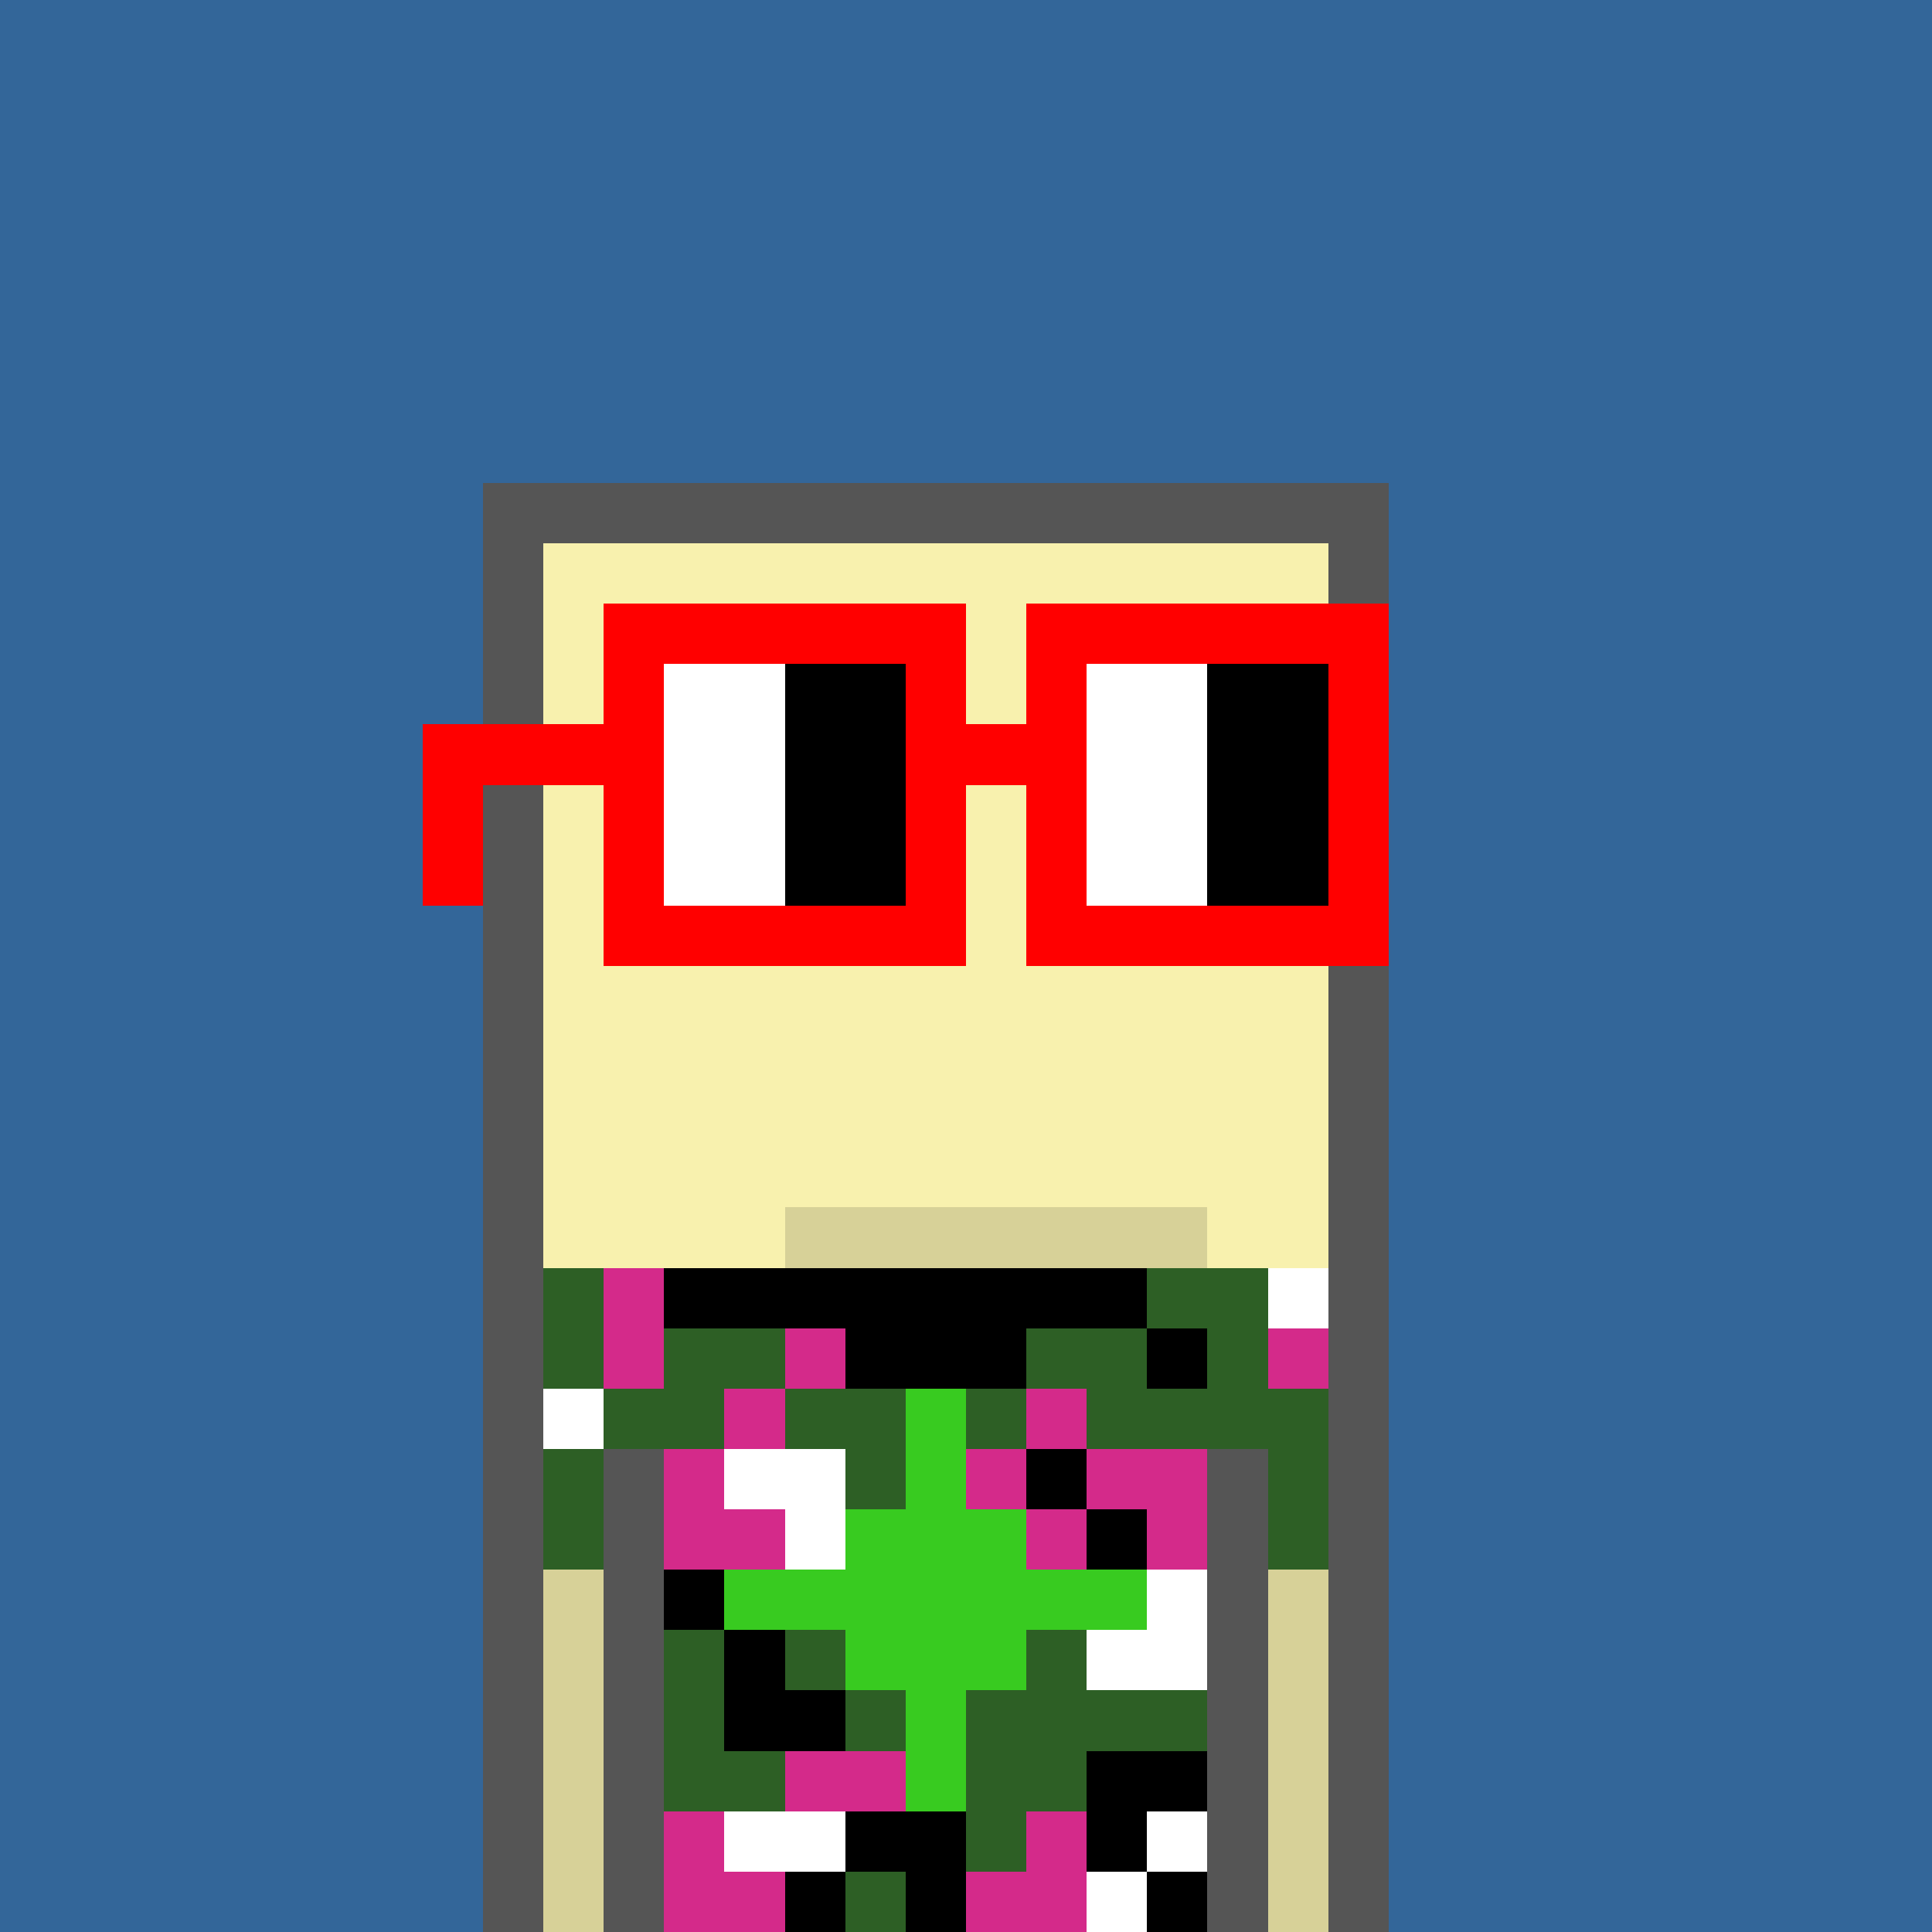 <svg width="320" height="320" viewBox="0 0 320 320" xmlns="http://www.w3.org/2000/svg" shape-rendering="crispEdges"><rect width="100%" height="100%" fill="#336699" /><rect width="10" height="10" x="80" y="210" fill="#555555" /><rect width="10" height="10" x="90" y="210" fill="#2d5f25" /><rect width="10" height="10" x="100" y="210" fill="#d42a8a" /><rect width="80" height="10" x="110" y="210" fill="#000000" /><rect width="20" height="10" x="190" y="210" fill="#2d5f25" /><rect width="10" height="10" x="210" y="210" fill="#ffffff" /><rect width="10" height="10" x="220" y="210" fill="#555555" /><rect width="10" height="10" x="80" y="220" fill="#555555" /><rect width="10" height="10" x="90" y="220" fill="#2d5f25" /><rect width="10" height="10" x="100" y="220" fill="#d42a8a" /><rect width="20" height="10" x="110" y="220" fill="#2d5f25" /><rect width="10" height="10" x="130" y="220" fill="#d42a8a" /><rect width="30" height="10" x="140" y="220" fill="#000000" /><rect width="20" height="10" x="170" y="220" fill="#2d5f25" /><rect width="10" height="10" x="190" y="220" fill="#000000" /><rect width="10" height="10" x="200" y="220" fill="#2d5f25" /><rect width="10" height="10" x="210" y="220" fill="#d42a8a" /><rect width="10" height="10" x="220" y="220" fill="#555555" /><rect width="10" height="10" x="80" y="230" fill="#555555" /><rect width="10" height="10" x="90" y="230" fill="#ffffff" /><rect width="20" height="10" x="100" y="230" fill="#2d5f25" /><rect width="10" height="10" x="120" y="230" fill="#d42a8a" /><rect width="20" height="10" x="130" y="230" fill="#2d5f25" /><rect width="10" height="10" x="150" y="230" fill="#000000" /><rect width="10" height="10" x="160" y="230" fill="#2d5f25" /><rect width="10" height="10" x="170" y="230" fill="#d42a8a" /><rect width="40" height="10" x="180" y="230" fill="#2d5f25" /><rect width="10" height="10" x="220" y="230" fill="#555555" /><rect width="10" height="10" x="80" y="240" fill="#555555" /><rect width="10" height="10" x="90" y="240" fill="#2d5f25" /><rect width="10" height="10" x="100" y="240" fill="#555555" /><rect width="10" height="10" x="110" y="240" fill="#d42a8a" /><rect width="20" height="10" x="120" y="240" fill="#ffffff" /><rect width="10" height="10" x="140" y="240" fill="#2d5f25" /><rect width="10" height="10" x="150" y="240" fill="#000000" /><rect width="10" height="10" x="160" y="240" fill="#d42a8a" /><rect width="10" height="10" x="170" y="240" fill="#000000" /><rect width="20" height="10" x="180" y="240" fill="#d42a8a" /><rect width="10" height="10" x="200" y="240" fill="#555555" /><rect width="10" height="10" x="210" y="240" fill="#2d5f25" /><rect width="10" height="10" x="220" y="240" fill="#555555" /><rect width="10" height="10" x="80" y="250" fill="#555555" /><rect width="10" height="10" x="90" y="250" fill="#2d5f25" /><rect width="10" height="10" x="100" y="250" fill="#555555" /><rect width="20" height="10" x="110" y="250" fill="#d42a8a" /><rect width="20" height="10" x="130" y="250" fill="#ffffff" /><rect width="10" height="10" x="150" y="250" fill="#000000" /><rect width="10" height="10" x="160" y="250" fill="#2d5f25" /><rect width="10" height="10" x="170" y="250" fill="#d42a8a" /><rect width="10" height="10" x="180" y="250" fill="#000000" /><rect width="10" height="10" x="190" y="250" fill="#d42a8a" /><rect width="10" height="10" x="200" y="250" fill="#555555" /><rect width="10" height="10" x="210" y="250" fill="#2d5f25" /><rect width="10" height="10" x="220" y="250" fill="#555555" /><rect width="10" height="10" x="80" y="260" fill="#555555" /><rect width="10" height="10" x="90" y="260" fill="#d7d198" /><rect width="10" height="10" x="100" y="260" fill="#555555" /><rect width="20" height="10" x="110" y="260" fill="#000000" /><rect width="10" height="10" x="130" y="260" fill="#2d5f25" /><rect width="20" height="10" x="140" y="260" fill="#000000" /><rect width="10" height="10" x="160" y="260" fill="#2d5f25" /><rect width="10" height="10" x="170" y="260" fill="#ffffff" /><rect width="10" height="10" x="180" y="260" fill="#d42a8a" /><rect width="10" height="10" x="190" y="260" fill="#ffffff" /><rect width="10" height="10" x="200" y="260" fill="#555555" /><rect width="10" height="10" x="210" y="260" fill="#d7d198" /><rect width="10" height="10" x="220" y="260" fill="#555555" /><rect width="10" height="10" x="80" y="270" fill="#555555" /><rect width="10" height="10" x="90" y="270" fill="#d7d198" /><rect width="10" height="10" x="100" y="270" fill="#555555" /><rect width="10" height="10" x="110" y="270" fill="#2d5f25" /><rect width="10" height="10" x="120" y="270" fill="#000000" /><rect width="20" height="10" x="130" y="270" fill="#2d5f25" /><rect width="10" height="10" x="150" y="270" fill="#d42a8a" /><rect width="20" height="10" x="160" y="270" fill="#2d5f25" /><rect width="20" height="10" x="180" y="270" fill="#ffffff" /><rect width="10" height="10" x="200" y="270" fill="#555555" /><rect width="10" height="10" x="210" y="270" fill="#d7d198" /><rect width="10" height="10" x="220" y="270" fill="#555555" /><rect width="10" height="10" x="80" y="280" fill="#555555" /><rect width="10" height="10" x="90" y="280" fill="#d7d198" /><rect width="10" height="10" x="100" y="280" fill="#555555" /><rect width="10" height="10" x="110" y="280" fill="#2d5f25" /><rect width="20" height="10" x="120" y="280" fill="#000000" /><rect width="10" height="10" x="140" y="280" fill="#2d5f25" /><rect width="10" height="10" x="150" y="280" fill="#000000" /><rect width="40" height="10" x="160" y="280" fill="#2d5f25" /><rect width="10" height="10" x="200" y="280" fill="#555555" /><rect width="10" height="10" x="210" y="280" fill="#d7d198" /><rect width="10" height="10" x="220" y="280" fill="#555555" /><rect width="10" height="10" x="80" y="290" fill="#555555" /><rect width="10" height="10" x="90" y="290" fill="#d7d198" /><rect width="10" height="10" x="100" y="290" fill="#555555" /><rect width="20" height="10" x="110" y="290" fill="#2d5f25" /><rect width="20" height="10" x="130" y="290" fill="#d42a8a" /><rect width="10" height="10" x="150" y="290" fill="#000000" /><rect width="20" height="10" x="160" y="290" fill="#2d5f25" /><rect width="20" height="10" x="180" y="290" fill="#000000" /><rect width="10" height="10" x="200" y="290" fill="#555555" /><rect width="10" height="10" x="210" y="290" fill="#d7d198" /><rect width="10" height="10" x="220" y="290" fill="#555555" /><rect width="10" height="10" x="80" y="300" fill="#555555" /><rect width="10" height="10" x="90" y="300" fill="#d7d198" /><rect width="10" height="10" x="100" y="300" fill="#555555" /><rect width="10" height="10" x="110" y="300" fill="#d42a8a" /><rect width="20" height="10" x="120" y="300" fill="#ffffff" /><rect width="20" height="10" x="140" y="300" fill="#000000" /><rect width="10" height="10" x="160" y="300" fill="#2d5f25" /><rect width="10" height="10" x="170" y="300" fill="#d42a8a" /><rect width="10" height="10" x="180" y="300" fill="#000000" /><rect width="10" height="10" x="190" y="300" fill="#ffffff" /><rect width="10" height="10" x="200" y="300" fill="#555555" /><rect width="10" height="10" x="210" y="300" fill="#d7d198" /><rect width="10" height="10" x="220" y="300" fill="#555555" /><rect width="10" height="10" x="80" y="310" fill="#555555" /><rect width="10" height="10" x="90" y="310" fill="#d7d198" /><rect width="10" height="10" x="100" y="310" fill="#555555" /><rect width="20" height="10" x="110" y="310" fill="#d42a8a" /><rect width="10" height="10" x="130" y="310" fill="#000000" /><rect width="10" height="10" x="140" y="310" fill="#2d5f25" /><rect width="10" height="10" x="150" y="310" fill="#000000" /><rect width="20" height="10" x="160" y="310" fill="#d42a8a" /><rect width="10" height="10" x="180" y="310" fill="#ffffff" /><rect width="10" height="10" x="190" y="310" fill="#000000" /><rect width="10" height="10" x="200" y="310" fill="#555555" /><rect width="10" height="10" x="210" y="310" fill="#d7d198" /><rect width="10" height="10" x="220" y="310" fill="#555555" /><rect width="10" height="10" x="150" y="230" fill="#38cb20" /><rect width="10" height="10" x="150" y="240" fill="#38cb20" /><rect width="30" height="10" x="140" y="250" fill="#38cb20" /><rect width="70" height="10" x="120" y="260" fill="#38cb20" /><rect width="30" height="10" x="140" y="270" fill="#38cb20" /><rect width="10" height="10" x="150" y="280" fill="#38cb20" /><rect width="10" height="10" x="150" y="290" fill="#38cb20" /><rect width="150" height="10" x="80" y="80" fill="#555555" /><rect width="10" height="10" x="80" y="90" fill="#555555" /><rect width="130" height="10" x="90" y="90" fill="#f8f1ae" /><rect width="10" height="10" x="220" y="90" fill="#555555" /><rect width="10" height="10" x="80" y="100" fill="#555555" /><rect width="130" height="10" x="90" y="100" fill="#f8f1ae" /><rect width="10" height="10" x="220" y="100" fill="#555555" /><rect width="10" height="10" x="80" y="110" fill="#555555" /><rect width="130" height="10" x="90" y="110" fill="#f8f1ae" /><rect width="10" height="10" x="220" y="110" fill="#555555" /><rect width="10" height="10" x="80" y="120" fill="#555555" /><rect width="130" height="10" x="90" y="120" fill="#f8f1ae" /><rect width="10" height="10" x="220" y="120" fill="#555555" /><rect width="10" height="10" x="80" y="130" fill="#555555" /><rect width="130" height="10" x="90" y="130" fill="#f8f1ae" /><rect width="10" height="10" x="220" y="130" fill="#555555" /><rect width="10" height="10" x="80" y="140" fill="#555555" /><rect width="130" height="10" x="90" y="140" fill="#f8f1ae" /><rect width="10" height="10" x="220" y="140" fill="#555555" /><rect width="10" height="10" x="80" y="150" fill="#555555" /><rect width="130" height="10" x="90" y="150" fill="#f8f1ae" /><rect width="10" height="10" x="220" y="150" fill="#555555" /><rect width="10" height="10" x="80" y="160" fill="#555555" /><rect width="130" height="10" x="90" y="160" fill="#f8f1ae" /><rect width="10" height="10" x="220" y="160" fill="#555555" /><rect width="10" height="10" x="80" y="170" fill="#555555" /><rect width="130" height="10" x="90" y="170" fill="#f8f1ae" /><rect width="10" height="10" x="220" y="170" fill="#555555" /><rect width="10" height="10" x="80" y="180" fill="#555555" /><rect width="130" height="10" x="90" y="180" fill="#f8f1ae" /><rect width="10" height="10" x="220" y="180" fill="#555555" /><rect width="10" height="10" x="80" y="190" fill="#555555" /><rect width="130" height="10" x="90" y="190" fill="#f8f1ae" /><rect width="10" height="10" x="220" y="190" fill="#555555" /><rect width="10" height="10" x="80" y="200" fill="#555555" /><rect width="130" height="10" x="90" y="200" fill="#f8f1ae" /><rect width="10" height="10" x="220" y="200" fill="#555555" /><rect width="60" height="10" x="100" y="100" fill="#ff0000" /><rect width="60" height="10" x="170" y="100" fill="#ff0000" /><rect width="10" height="10" x="100" y="110" fill="#ff0000" /><rect width="20" height="10" x="110" y="110" fill="#ffffff" /><rect width="20" height="10" x="130" y="110" fill="#000000" /><rect width="10" height="10" x="150" y="110" fill="#ff0000" /><rect width="10" height="10" x="170" y="110" fill="#ff0000" /><rect width="20" height="10" x="180" y="110" fill="#ffffff" /><rect width="20" height="10" x="200" y="110" fill="#000000" /><rect width="10" height="10" x="220" y="110" fill="#ff0000" /><rect width="40" height="10" x="70" y="120" fill="#ff0000" /><rect width="20" height="10" x="110" y="120" fill="#ffffff" /><rect width="20" height="10" x="130" y="120" fill="#000000" /><rect width="30" height="10" x="150" y="120" fill="#ff0000" /><rect width="20" height="10" x="180" y="120" fill="#ffffff" /><rect width="20" height="10" x="200" y="120" fill="#000000" /><rect width="10" height="10" x="220" y="120" fill="#ff0000" /><rect width="10" height="10" x="70" y="130" fill="#ff0000" /><rect width="10" height="10" x="100" y="130" fill="#ff0000" /><rect width="20" height="10" x="110" y="130" fill="#ffffff" /><rect width="20" height="10" x="130" y="130" fill="#000000" /><rect width="10" height="10" x="150" y="130" fill="#ff0000" /><rect width="10" height="10" x="170" y="130" fill="#ff0000" /><rect width="20" height="10" x="180" y="130" fill="#ffffff" /><rect width="20" height="10" x="200" y="130" fill="#000000" /><rect width="10" height="10" x="220" y="130" fill="#ff0000" /><rect width="10" height="10" x="70" y="140" fill="#ff0000" /><rect width="10" height="10" x="100" y="140" fill="#ff0000" /><rect width="20" height="10" x="110" y="140" fill="#ffffff" /><rect width="20" height="10" x="130" y="140" fill="#000000" /><rect width="10" height="10" x="150" y="140" fill="#ff0000" /><rect width="10" height="10" x="170" y="140" fill="#ff0000" /><rect width="20" height="10" x="180" y="140" fill="#ffffff" /><rect width="20" height="10" x="200" y="140" fill="#000000" /><rect width="10" height="10" x="220" y="140" fill="#ff0000" /><rect width="60" height="10" x="100" y="150" fill="#ff0000" /><rect width="60" height="10" x="170" y="150" fill="#ff0000" /><rect width="70" height="10" x="130" y="200" fill="#d7d198" /></svg>
